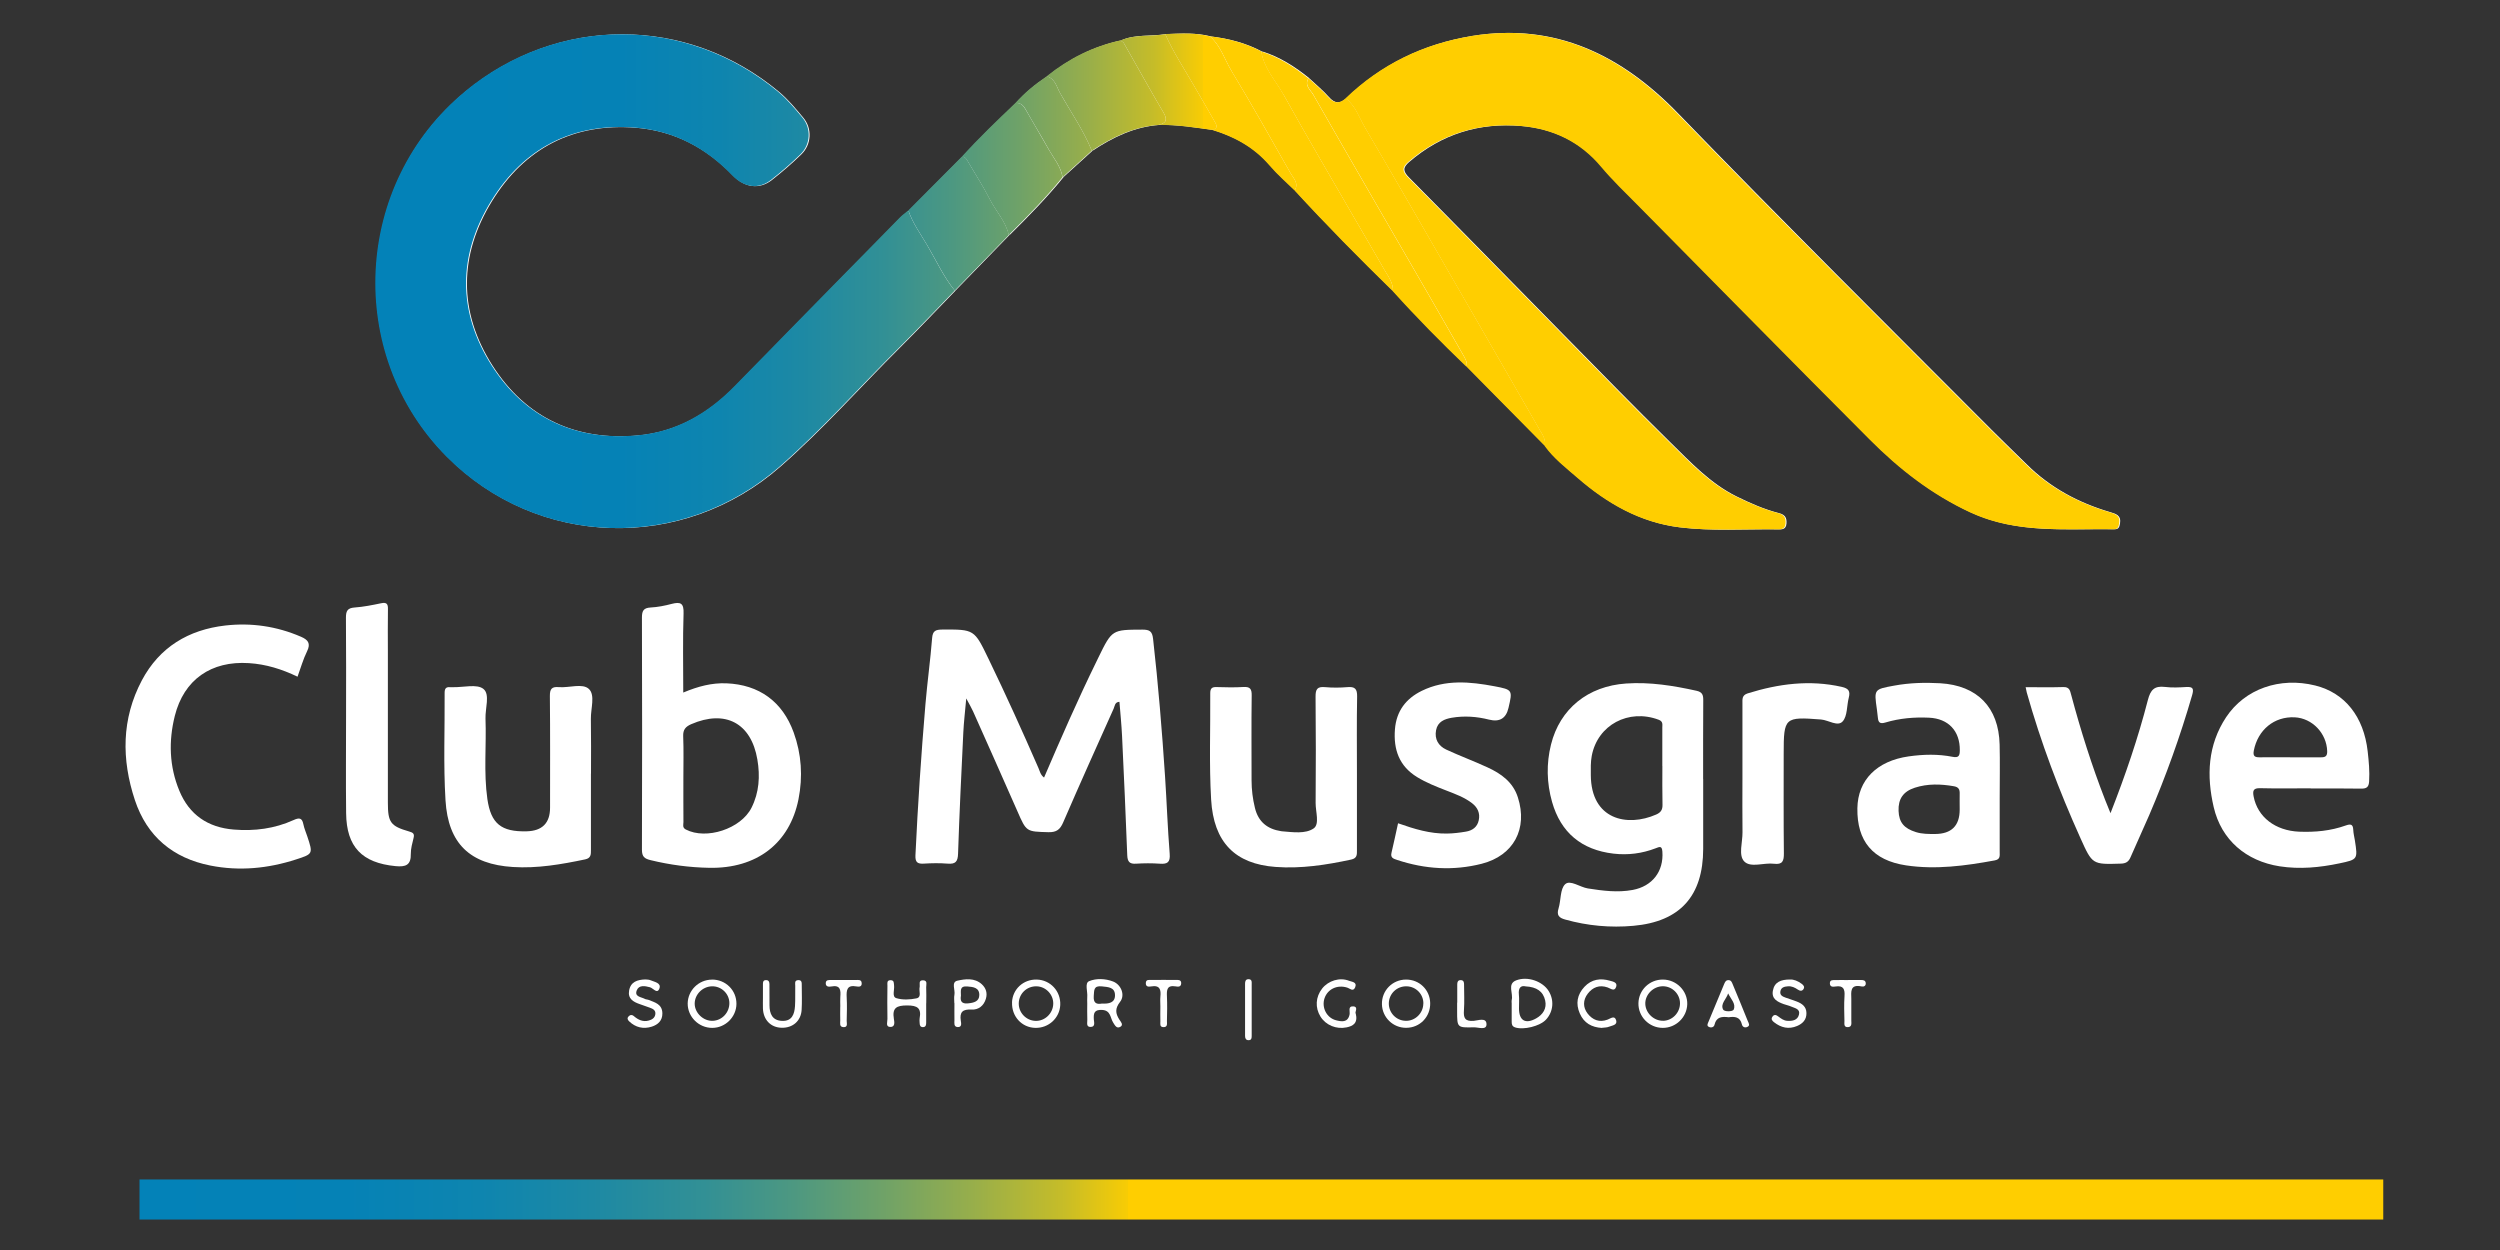 <?xml version="1.0" encoding="UTF-8"?>
<svg id="Layer_1" xmlns="http://www.w3.org/2000/svg" xmlns:xlink="http://www.w3.org/1999/xlink" version="1.1" viewBox="0 0 400 200">
  <rect x="0" y="0" width="400" height="200" fill="#333333" stroke="none"/>
  <!-- Generator: Adobe Illustrator 29.3.1, SVG Export Plug-In . SVG Version: 2.1.0 Build 151)  -->
  <defs>
    <style>
      .st0 {
        fill: none;
      }

      .st1 {
        fill: url(#linear-gradient2);
      }

      .st2 {
        fill: url(#linear-gradient1);
      }

      .st3 {
        fill: url(#linear-gradient9);
      }

      .st4 {
        fill: url(#linear-gradient3);
      }

      .st5 {
        fill: url(#linear-gradient6);
      }

      .st6 {
        fill: url(#linear-gradient8);
      }

      .st7 {
        fill: url(#linear-gradient7);
      }

      .st8 {
        fill: url(#linear-gradient5);
      }

      .st9 {
        fill: url(#linear-gradient4);
      }

      .st10 {
        fill: url(#linear-gradient11);
      }

      .st11 {
        fill: url(#linear-gradient10);
      }

      .st12 {
        fill: url(#linear-gradient);
      }

      .st13 {
        clip-path: url(#clippath-11);
      }

      .st14 {
        clip-path: url(#clippath-10);
      }

      .st15 {
        clip-path: url(#clippath-12);
      }

      .st16 {
        clip-path: url(#clippath-1);
      }

      .st17 {
        clip-path: url(#clippath-3);
      }

      .st18 {
        clip-path: url(#clippath-4);
      }

      .st19 {
        clip-path: url(#clippath-2);
      }

      .st20 {
        clip-path: url(#clippath-7);
      }

      .st21 {
        clip-path: url(#clippath-6);
      }

      .st22 {
        clip-path: url(#clippath-9);
      }

      .st23 {
        clip-path: url(#clippath-8);
      }

      .st24 {
        clip-path: url(#clippath-5);
      }

      .st25 {
        fill: #fff;
      }

      .st26 {
        clip-path: url(#clippath);
      }
    </style>
    <clipPath id="clippath">
      <rect class="st0" x="20.08" y="5.27" width="359" height="161.15"/>
    </clipPath>
    <clipPath id="clippath-1">
      <path class="st0" d="M74.38,14.65c-17.85,14.73-19.23,41.97-2.97,58.39,14.48,14.62,37.68,15.37,53.4,1.56,6.76-5.94,12.74-12.69,19.11-19.03,2.99-2.98,5.9-6.05,8.84-9.08-1.8-2.21-2.97-4.81-4.4-7.24-1.07-1.82-2.34-3.55-3.03-5.59-.45.38-.94.72-1.35,1.14-8.8,8.96-17.62,17.92-26.39,26.91-4.31,4.42-9.39,7.37-15.57,7.94-9.94.92-17.97-2.77-23.35-11.17-5.5-8.61-5.41-17.68-.08-26.33,5.2-8.45,13.01-12.53,23.04-11.73,6.13.49,11.25,3.21,15.51,7.63,1.93,2,4.26,2.28,6.23.73,1.64-1.28,3.22-2.65,4.71-4.1,1.62-1.58,1.75-4.13.31-5.86-1.22-1.46-2.43-2.93-3.91-4.16-7.35-6.12-16.18-9.18-25.03-9.18-8.83,0-17.69,3.05-25.08,9.16"/>
    </clipPath>
    <linearGradient id="linear-gradient" x1="1.04" y1="200.84" x2="1.95" y2="200.84" gradientTransform="translate(647.01 -58859.22) rotate(-180) scale(293.3 -293.3)" gradientUnits="userSpaceOnUse">
      <stop offset="0" stop-color="#ffce00"/>
      <stop offset=".56" stop-color="#ffce00"/>
      <stop offset=".56" stop-color="#f8cc04"/>
      <stop offset=".59" stop-color="#c5bc29"/>
      <stop offset=".63" stop-color="#97ae4b"/>
      <stop offset=".67" stop-color="#6fa268"/>
      <stop offset=".71" stop-color="#4d9881"/>
      <stop offset=".75" stop-color="#329095"/>
      <stop offset=".8" stop-color="#1d89a4"/>
      <stop offset=".85" stop-color="#0e85af"/>
      <stop offset=".91" stop-color="#0582b6"/>
      <stop offset="1" stop-color="#0382b8"/>
    </linearGradient>
    <clipPath id="clippath-2">
      <path class="st0" d="M235.41,5.77c-7.71,1.27-14.46,4.51-20.12,9.96,1.6,1.18,2.15,3.08,3.1,4.68,4.83,8.22,9.58,16.48,14.34,24.74,4.53,7.84,9.06,15.69,13.57,23.55.46.8,1.07,1.61.84,2.65,1.43,2.01,3.39,3.5,5.22,5.09,4.7,4.09,9.98,7.13,16.27,7.92,3.6.45,7.22.4,10.84.35,1.56-.02,3.12-.04,4.68-.02.72,0,1.47.11,1.54-.97.05-.91-.24-1.38-1.2-1.63-2.36-.61-4.59-1.59-6.78-2.67-4.2-2.08-7.34-5.46-10.6-8.66-5.82-5.71-11.51-11.56-17.23-17.38-8.19-8.32-16.33-16.68-24.55-24.96-.99-1-1.06-1.6,0-2.51,5.19-4.47,11.23-6.33,17.98-5.75,5.1.44,9.46,2.49,12.84,6.51,1.79,2.14,3.82,4.08,5.79,6.07,12.39,12.54,24.75,25.11,37.2,37.59,4.72,4.74,9.94,8.81,16.09,11.66,6.04,2.8,12.37,2.74,18.71,2.69,1.43-.01,2.85-.02,4.28,0,.61,0,.75-.35.84-.9.23-1.32-.64-1.56-1.6-1.85-5.04-1.49-9.55-3.91-13.32-7.64-1.86-1.84-3.76-3.65-5.61-5.51-16.77-16.83-33.65-33.56-50.17-50.64-7.6-7.86-16.42-12.87-27.07-12.87-1.9,0-3.87.16-5.89.49"/>
    </clipPath>
    <linearGradient id="linear-gradient1" y1="200.83" x2="1.95" y2="200.83" xlink:href="#linear-gradient"/>
    <clipPath id="clippath-3">
      <path class="st0" d="M210.15,15.17c6.11,10.69,12.29,21.33,18.45,31.99,1.84,3.18,3.66,6.36,5.48,9.55.35.62.73,1.24.61,2,4.16,4.21,8.31,8.42,12.47,12.63.23-1.04-.38-1.85-.84-2.65-4.51-7.86-9.04-15.7-13.57-23.55-4.77-8.25-9.51-16.52-14.34-24.74-.94-1.61-1.5-3.5-3.1-4.68-1,.92-1.85.86-2.79-.2-.95-1.08-2.09-2.01-3.15-3-.7,1.16.36,1.89.79,2.64"/>
    </clipPath>
    <linearGradient id="linear-gradient2" x1="1.04" y1="200.82" x2="1.95" y2="200.82" xlink:href="#linear-gradient"/>
    <clipPath id="clippath-4">
      <path class="st0" d="M205.37,15.14c3.74,6.74,7.66,13.38,11.51,20.05,1.54,2.67,3.12,5.32,4.64,8,.61,1.07,1.44,2.06,1.34,3.42,3.78,4.2,7.74,8.2,11.81,12.11.12-.77-.26-1.39-.61-2-1.82-3.19-3.64-6.37-5.48-9.55-6.16-10.66-12.34-21.3-18.45-31.99-.43-.75-1.49-1.49-.79-2.64-2.28-1.84-4.71-3.41-7.54-4.29.41,2.69,2.3,4.64,3.55,6.9"/>
    </clipPath>
    <linearGradient id="linear-gradient3" x1="1.04" y1="200.79" x2="1.95" y2="200.79" xlink:href="#linear-gradient"/>
    <clipPath id="clippath-5">
      <path class="st0" d="M197.02,11.31c3.27,5.41,6.38,10.93,9.49,16.43.46.8,1.36,1.62.62,2.74,5.08,5.53,10.35,10.87,15.73,16.12.1-1.35-.74-2.35-1.34-3.42-1.52-2.68-3.1-5.33-4.64-8-3.85-6.67-7.77-13.32-11.51-20.05-1.25-2.25-3.14-4.21-3.55-6.9-2.57-1.36-5.34-2.07-8.21-2.42,1.69,1.48,2.31,3.65,3.42,5.49"/>
    </clipPath>
    <linearGradient id="linear-gradient4" x1="1.04" y1="200.77" x2="1.95" y2="200.77" xlink:href="#linear-gradient"/>
    <clipPath id="clippath-6">
      <path class="st0" d="M167.49,12.2c1.33.38,1.57,1.69,2.11,2.66,1.73,3.07,3.76,5.97,5.09,9.25,3.26-2.16,6.71-3.83,10.69-4.12,1.27-.3,1.43-.88.75-2.03-2.16-3.66-4.21-7.38-6.32-11.07-.11-.19-.36-.29-.55-.43-4.39.96-8.3,2.92-11.78,5.73"/>
    </clipPath>
    <linearGradient id="linear-gradient5" x1="1.04" y1="200.73" x2="1.95" y2="200.73" xlink:href="#linear-gradient"/>
    <clipPath id="clippath-7">
      <path class="st0" d="M153.9,25.06c-2.85,2.87-5.71,5.74-8.56,8.6.69,2.04,1.96,3.77,3.03,5.59,1.44,2.43,2.61,5.03,4.4,7.24,2.88-2.97,5.77-5.93,8.65-8.9-.5-2.18-2.07-3.8-3.05-5.73-1.06-2.09-2.36-4.06-3.54-6.1-.21-.37-.43-.7-.9-.7,0,0-.01,0-.02,0"/>
    </clipPath>
    <linearGradient id="linear-gradient6" x1="1.04" y1="200.8" x2="1.95" y2="200.8" xlink:href="#linear-gradient"/>
    <clipPath id="clippath-8">
      <path class="st0" d="M162.46,16.48c-2.93,2.79-5.85,5.59-8.57,8.59.49-.01.71.32.92.69,1.18,2.03,2.48,4.01,3.54,6.1.98,1.93,2.55,3.55,3.05,5.73,3-2.96,5.95-5.97,8.6-9.24-.28-1.75-1.44-3.06-2.27-4.54-1.18-2.11-2.44-4.18-3.63-6.28-.35-.63-.76-1.06-1.46-1.06-.06,0-.13,0-.2.01"/>
    </clipPath>
    <linearGradient id="linear-gradient7" x1="1.04" y1="200.77" x2="1.95" y2="200.77" xlink:href="#linear-gradient"/>
    <clipPath id="clippath-9">
      <path class="st0" d="M186.44,5.46c1.3,2.92,3.06,5.58,4.65,8.34,1.06,1.85,2.15,3.67,3.19,5.53.3.54.79,1.23-.37,1.45,3.57,1.08,6.72,2.8,9.2,5.69,1.23,1.44,2.67,2.68,4.02,4.01.74-1.12-.16-1.94-.62-2.74-3.12-5.51-6.23-11.02-9.49-16.43-1.11-1.84-1.73-4.01-3.42-5.49-1.37-.36-2.76-.46-4.15-.46-1,0-2.01.05-3.01.09"/>
    </clipPath>
    <linearGradient id="linear-gradient8" x1="1.04" y1="200.74" x2="1.95" y2="200.74" xlink:href="#linear-gradient"/>
    <clipPath id="clippath-10">
      <path class="st0" d="M179.27,6.47c.19.14.44.24.55.43,2.11,3.69,4.16,7.41,6.32,11.07.68,1.15.52,1.73-.75,2.03,2.88-.07,5.7.41,8.53.79,1.16-.22.67-.91.37-1.45-1.04-1.86-2.13-3.69-3.19-5.53-1.59-2.76-3.35-5.42-4.65-8.34-2.38.41-4.88-.02-7.17,1.01"/>
    </clipPath>
    <linearGradient id="linear-gradient9" x1="1.04" y1="200.72" x2="1.95" y2="200.72" xlink:href="#linear-gradient"/>
    <clipPath id="clippath-11">
      <path class="st0" d="M162.46,16.48c.83-.09,1.28.36,1.66,1.05,1.18,2.11,2.45,4.17,3.63,6.28.82,1.47,1.99,2.79,2.27,4.54,1.56-1.41,3.11-2.83,4.67-4.24-1.33-3.28-3.37-6.18-5.09-9.25-.55-.97-.78-2.28-2.11-2.66-1.84,1.23-3.55,2.62-5.03,4.28"/>
    </clipPath>
    <linearGradient id="linear-gradient10" x1="1.04" y1="200.75" x2="1.95" y2="200.75" xlink:href="#linear-gradient"/>
    <clipPath id="clippath-12">
      <rect class="st0" x="22.32" y="188.71" width="359" height="6.41"/>
    </clipPath>
    <linearGradient id="linear-gradient11" x1="1.03" y1="200.99" x2="1.95" y2="200.99" gradientTransform="translate(789.14 -79013.71) rotate(-180) scale(394.07 -394.07)" xlink:href="#linear-gradient"/>
  </defs>
  <g>
    <g class="st26">
      <path class="st25" d="M113.9,157.81c-1.49.04-2.74,1.29-2.75,2.76-.01,1.5,1.4,2.84,2.92,2.76,1.48-.07,2.65-1.35,2.63-2.86-.02-1.49-1.29-2.7-2.79-2.66M113.89,156.73c2.21-.02,3.96,1.71,3.94,3.9-.02,2.08-1.76,3.82-3.85,3.83-2.17.02-3.97-1.77-3.95-3.91.03-2.09,1.75-3.79,3.86-3.81"/>
      <path class="st25" d="M266.11,163.33c1.48-.04,2.69-1.3,2.69-2.8,0-1.49-1.24-2.73-2.74-2.73-1.55,0-2.89,1.37-2.81,2.87.07,1.46,1.4,2.69,2.86,2.65M266.05,156.73c2.18,0,3.97,1.81,3.91,3.95-.06,2.09-1.82,3.79-3.92,3.78-2.18,0-3.95-1.81-3.89-3.97.05-2.1,1.78-3.77,3.9-3.76"/>
      <path class="st25" d="M148.19,160.52c0,1.03,0,2.06,0,3.09,0,.35-.04.72-.51.73-.47.01-.53-.34-.54-.7-.01-.23-.04-.47,0-.69.31-1.65-.34-2.08-2-2.08-1.7,0-2.41.39-2.12,2.15.08.49.25,1.35-.63,1.29-.72-.05-.39-.83-.4-1.28-.04-1.78-.02-3.55,0-5.33,0-.36-.14-.87.5-.87.6,0,.51.46.56.85.09.7-.37,1.79.35,2.02.99.31,2.18.25,3.22.04.9-.18.37-1.16.52-1.77.1-.43-.27-1.18.6-1.12.7.05.44.69.45,1.1.04.86.01,1.72.01,2.58"/>
      <path class="st25" d="M176.32,160.57c1.1.06,2.08-.13,2.08-1.32,0-1.3-1.07-1.32-2.1-1.43-1.36-.15-1.22.64-1.3,1.54-.09,1.18.48,1.36,1.32,1.21M173.96,160.57c0-.34-.03-.69,0-1.03.09-.88-.44-2.24.29-2.55,1.14-.48,2.59-.43,3.84.05,1.3.5,1.97,2.18,1.12,3.26-.83,1.06-.75,1.84-.11,2.84.19.3.73.84.14,1.16-.58.32-.85-.24-1.14-.7-.47-.74-.36-1.93-1.75-2.01-1.26-.07-1.4.5-1.34,1.5.03.44.28,1.2-.49,1.22-.8.03-.52-.73-.55-1.18-.04-.85-.01-1.71-.01-2.57"/>
      <path class="st25" d="M165.86,157.81c-1.58-.04-2.85,1.19-2.86,2.75-.01,1.48,1.18,2.72,2.66,2.78,1.53.06,2.84-1.21,2.86-2.76.02-1.47-1.19-2.73-2.66-2.77M161.92,160.38c.09-2.12,1.82-3.71,3.97-3.65,2.18.06,3.85,1.87,3.75,4.07-.1,2.1-1.87,3.71-3.99,3.66-2.18-.05-3.81-1.85-3.72-4.08"/>
      <path class="st25" d="M227.74,160.57c.02-1.49-1.17-2.72-2.67-2.76-1.58-.04-2.85,1.19-2.86,2.75,0,1.49,1.17,2.72,2.67,2.77,1.53.06,2.84-1.21,2.85-2.76M225,164.45c-2.11.02-3.84-1.66-3.89-3.76-.06-2.18,1.66-3.95,3.85-3.96,2.13-.01,3.82,1.62,3.87,3.75.05,2.21-1.64,3.96-3.83,3.97"/>
      <path class="st25" d="M244.1,157.82c-.77-.18-1.19.23-1.08,1.31.08.74.01,1.49.02,2.23,0,1.93,1.03,2.55,2.75,1.58,1.08-.61,1.72-1.59,1.44-2.85-.32-1.46-1.36-2.18-3.14-2.27M241.87,160.53c0-.17-.04-.35,0-.51.29-1.06-.76-2.59.71-3.16,1.87-.73,4.26.19,5.19,1.68.93,1.48.77,3.31-.4,4.59-.97,1.06-3.62,1.71-4.96,1.25-.5-.17-.54-.52-.54-.93,0-.97,0-1.94,0-2.91"/>
      <path class="st25" d="M216.92,162.16c.37,1.54-.41,2-1.47,2.22-1.65.34-3.31-.35-4.17-1.72-.89-1.43-.79-3.15.26-4.49,1-1.27,2.82-1.84,4.32-1.24.43.17,1.33.19.96,1.05-.32.76-.85.16-1.29.03-1.58-.49-3.12.25-3.61,1.72-.49,1.47.34,3.14,1.87,3.52.85.21,1.85.4,2.14-.91.11-.49-.32-1.37.58-1.32.91.05.21.96.4,1.16"/>
      <path class="st25" d="M286.42,156.72c.56-.03,1.24.23,1.85.69.3.22.52.49.28.86-.24.35-.57.29-.89.07-.48-.33-.98-.58-1.59-.53-.53.04-1.06.14-1.2.75-.15.67.34.89.85,1.07.59.21,1.19.39,1.78.62.84.33,1.52.82,1.53,1.84.02,1.06-.6,1.69-1.5,2.07-1.34.57-2.57.27-3.68-.6-.27-.21-.53-.48-.28-.86.3-.47.64-.31.99-.04.41.31.82.62,1.36.67.86.07,1.71-.09,1.92-1.01.22-.92-.71-1.02-1.3-1.29-.36-.16-.76-.23-1.14-.37-1.01-.37-1.98-.83-1.74-2.15.25-1.38,1.26-1.79,2.75-1.79"/>
      <path class="st25" d="M276.5,158.95c-.27.9-1.28,1.66-.8,2.58.19.37,1.53.36,1.69,0,.4-.92-.46-1.69-.89-2.59M276.58,162.76c-1.03-.13-1.96-.1-2.26,1.2-.08.37-.48.51-.84.37-.47-.19-.25-.54-.12-.85.83-2.01,1.67-4.01,2.5-6.02.14-.33.27-.64.69-.64.44,0,.55.35.68.66.81,1.95,1.63,3.91,2.41,5.87.12.31.48.78-.15.99-.38.13-.71-.07-.79-.45-.28-1.2-1.14-1.27-2.11-1.13"/>
      <path class="st25" d="M103.25,156.71c.25.03.56.01.81.12.64.28,1.76.42,1.45,1.31-.35.99-1.01-.05-1.52-.18-.82-.22-1.76-.39-2.11.5-.41,1.04.74,1.05,1.33,1.38.14.08.34.06.5.12,1.05.42,2.25.68,2.27,2.18.01,1.17-.71,1.8-1.68,2.12-1.34.43-2.6.15-3.64-.85-.23-.22-.35-.48-.12-.75.25-.29.56-.36.89-.07.68.58,1.44.95,2.36.7.51-.14.97-.4,1.06-.99.1-.66-.38-.89-.88-1.07-.53-.2-1.07-.38-1.61-.57-1.04-.36-1.94-.87-1.7-2.18.25-1.4,1.32-1.73,2.59-1.77"/>
      <path class="st25" d="M256.33,164.47c-1.67-.09-2.9-.79-3.56-2.31-.69-1.57-.43-3.02.74-4.27,1.14-1.22,2.57-1.42,4.09-.97.42.12,1.2.24,1,.92-.26.89-.88.33-1.38.15-1.31-.46-2.38-.04-3.18,1-.78,1.02-.79,2.18-.02,3.18.79,1.02,1.88,1.47,3.19.97.5-.19,1.14-.74,1.38.13.21.75-.65.8-1.13,1-.36.15-.78.13-1.13.18"/>
      <path class="st25" d="M122.07,159.66c0-.74,0-1.49,0-2.23,0-.28.03-.58.42-.61.45-.04.61.22.62.61.01,1.14,0,2.29.01,3.43.01,1.34.45,2.41,1.99,2.48,1.61.08,2-1.07,2.09-2.36.07-1.08.01-2.17.04-3.26,0-.36-.16-.87.47-.9.6-.03.57.43.57.83,0,1.31.06,2.63-.02,3.94-.11,1.77-1.43,2.9-3.21,2.85-1.73-.04-2.92-1.27-2.98-3.08-.02-.57,0-1.14,0-1.71"/>
      <path class="st25" d="M153.75,159.31c-.14.81.06,1.34,1.13,1.23.92-.09,1.81-.3,1.81-1.35,0-1.17-.96-1.29-1.94-1.36-1.24-.09-1,.71-1,1.48M152.69,160.51c0-.46-.07-.93.02-1.36.15-.77-.55-2.01.47-2.24,1.26-.28,2.75-.49,3.91.57.68.63.92,1.43.65,2.33-.34,1.13-1.19,1.78-2.28,1.72-1.44-.08-1.95.39-1.73,1.8.06.38.21,1.05-.52,1-.64-.05-.5-.66-.5-1.09-.02-.91,0-1.82,0-2.74"/>
      <path class="st25" d="M185.66,161.03c0-.51-.05-1.03,0-1.54.12-1.13-.06-1.91-1.49-1.66-.37.06-.86.09-.84-.54.02-.62.52-.49.88-.5,1.31-.02,2.63,0,3.94,0,.4,0,.87-.03.84.56-.03.61-.55.53-.9.47-1.38-.23-1.43.57-1.38,1.6.06,1.31.03,2.62,0,3.94,0,.42.14,1.01-.59.98-.61-.03-.45-.56-.46-.92-.03-.8,0-1.6,0-2.4"/>
      <path class="st25" d="M200.27,161.61c0,1.37,0,2.73,0,4.1,0,.34,0,.72-.5.72-.45,0-.56-.33-.56-.69,0-2.79,0-5.58,0-8.36,0-.38.1-.7.53-.71.61-.01.53.47.53.86,0,1.36,0,2.73,0,4.1h0Z"/>
      <path class="st25" d="M134.45,161.05c0-.51-.04-1.03,0-1.54.09-1.08.03-1.96-1.46-1.67-.38.07-.88.05-.87-.53.01-.58.52-.5.9-.51,1.31-.01,2.62-.01,3.94,0,.37,0,.87-.1.91.49.05.62-.46.61-.83.54-1.53-.29-1.63.58-1.57,1.75.07,1.25.03,2.51,0,3.76,0,.39.22,1.05-.53,1-.68-.04-.49-.65-.5-1.07-.03-.74,0-1.48,0-2.22"/>
      <path class="st25" d="M295.7,156.8c.69,0,1.37,0,2.06,0,.35,0,.72.04.76.49.04.47-.33.62-.67.54-1.89-.4-1.66.88-1.64,2.01.01,1.14.01,2.29,0,3.43,0,.43.14,1.03-.53,1.07-.73.04-.56-.59-.57-1-.03-1.31-.08-2.64.01-3.94.08-1.13-.16-1.76-1.45-1.56-.36.05-.87.12-.89-.49-.02-.61.48-.53.86-.54.69-.02,1.37,0,2.06,0"/>
      <path class="st25" d="M233.16,160.42c0-.97-.01-1.95,0-2.92,0-.35.08-.69.56-.68.48.01.53.35.53.71,0,1.38.08,2.76-.02,4.13-.09,1.21.16,1.78,1.55,1.68.69-.05,2.07-.62,2.06.56,0,.98-1.33.45-2.03.47-2.67.07-2.67.03-2.67-2.56v-1.38h0Z"/>
      <path class="st25" d="M152.89,46.49c-2.94,3.03-5.85,6.1-8.84,9.08-6.37,6.34-12.36,13.1-19.11,19.03-15.72,13.81-38.93,13.06-53.4-1.56-16.27-16.42-14.88-43.66,2.97-58.39,14.8-12.22,35.43-12.21,50.11.02,1.48,1.23,2.69,2.7,3.91,4.16,1.45,1.73,1.32,4.29-.31,5.87-1.49,1.45-3.08,2.82-4.71,4.1-1.97,1.54-4.31,1.26-6.23-.73-4.26-4.42-9.38-7.14-15.51-7.63-10.03-.8-17.84,3.28-23.04,11.73-5.32,8.65-5.42,17.72.08,26.33,5.37,8.41,13.41,12.09,23.35,11.17,6.18-.57,11.26-3.52,15.57-7.94,8.77-9,17.59-17.95,26.39-26.91.41-.42.9-.76,1.35-1.14.69,2.04,1.96,3.77,3.03,5.58,1.43,2.43,2.61,5.03,4.4,7.24"/>
      <path class="st25" d="M215.42,15.72c5.65-5.45,12.4-8.69,20.12-9.96,13.36-2.2,24,3.12,32.96,12.38,16.53,17.08,33.4,33.81,50.17,50.64,1.85,1.86,3.75,3.66,5.61,5.51,3.76,3.73,8.27,6.15,13.32,7.64.96.28,1.82.52,1.6,1.85-.09.55-.24.91-.84.9-7.75-.11-15.58.74-22.98-2.69-6.15-2.85-11.37-6.92-16.09-11.66-12.45-12.48-24.81-25.05-37.2-37.59-1.97-1.99-4-3.93-5.79-6.07-3.38-4.03-7.74-6.07-12.84-6.51-6.75-.58-12.79,1.28-17.98,5.75-1.07.92-1,1.51,0,2.52,8.22,8.29,16.36,16.64,24.55,24.96,5.72,5.81,11.41,11.66,17.23,17.38,3.26,3.2,6.4,6.58,10.6,8.66,2.19,1.08,4.42,2.06,6.78,2.67.96.25,1.25.71,1.2,1.63-.07,1.09-.83.98-1.54.97-5.17-.06-10.37.31-15.52-.33-6.29-.79-11.57-3.82-16.27-7.92-1.83-1.59-3.79-3.08-5.22-5.09.23-1.04-.38-1.85-.84-2.65-4.5-7.86-9.04-15.7-13.57-23.55-4.77-8.25-9.51-16.52-14.34-24.73-.94-1.61-1.5-3.5-3.1-4.68"/>
      <path class="st25" d="M215.42,15.72c1.6,1.18,2.15,3.08,3.1,4.68,4.83,8.21,9.58,16.48,14.34,24.73,4.53,7.84,9.06,15.69,13.57,23.55.46.8,1.07,1.61.84,2.65-4.16-4.21-8.31-8.42-12.47-12.63.12-.77-.25-1.39-.6-2-1.82-3.19-3.64-6.37-5.48-9.55-6.16-10.66-12.34-21.3-18.45-31.99-.43-.75-1.49-1.49-.79-2.64,1.06.99,2.19,1.92,3.15,3,.94,1.07,1.79,1.12,2.79.2"/>
      <path class="st25" d="M209.48,12.52c-.7,1.16.36,1.89.79,2.64,6.11,10.69,12.29,21.33,18.45,31.99,1.84,3.18,3.66,6.36,5.48,9.55.35.62.73,1.24.61,2.01-4.07-3.91-8.04-7.91-11.81-12.11.1-1.35-.74-2.35-1.34-3.42-1.52-2.68-3.1-5.33-4.64-8-3.85-6.67-7.77-13.32-11.51-20.05-1.25-2.25-3.14-4.21-3.55-6.9,2.83.88,5.26,2.45,7.54,4.29"/>
      <path class="st25" d="M201.94,8.24c.41,2.69,2.3,4.64,3.55,6.9,3.74,6.74,7.66,13.38,11.51,20.05,1.54,2.67,3.12,5.32,4.64,8,.61,1.07,1.44,2.06,1.34,3.42-5.37-5.25-10.65-10.58-15.73-16.12.74-1.12-.17-1.94-.62-2.74-3.12-5.51-6.22-11.02-9.49-16.43-1.11-1.84-1.73-4.01-3.42-5.49,2.87.34,5.64,1.05,8.21,2.42"/>
      <path class="st25" d="M185.51,19.99c-3.98.29-7.43,1.96-10.69,4.12-1.33-3.28-3.37-6.18-5.09-9.25-.55-.97-.78-2.28-2.11-2.66,3.49-2.82,7.39-4.78,11.78-5.73.19.14.44.24.55.43,2.11,3.69,4.16,7.41,6.32,11.07.68,1.15.52,1.73-.75,2.03"/>
      <path class="st25" d="M152.89,46.49c-1.8-2.21-2.97-4.81-4.4-7.24-1.07-1.82-2.34-3.55-3.03-5.58,2.85-2.87,5.71-5.74,8.56-8.6.49-.01.71.32.92.69,1.18,2.03,2.48,4.01,3.54,6.1.98,1.93,2.55,3.55,3.05,5.73-2.88,2.97-5.77,5.93-8.65,8.9"/>
      <path class="st25" d="M161.54,37.59c-.5-2.18-2.07-3.8-3.05-5.73-1.06-2.09-2.36-4.06-3.54-6.1-.22-.38-.43-.7-.92-.69,2.72-3,5.64-5.79,8.57-8.59.83-.09,1.28.36,1.66,1.05,1.18,2.11,2.45,4.17,3.63,6.28.82,1.47,1.99,2.79,2.27,4.54-2.66,3.28-5.61,6.28-8.6,9.24"/>
      <path class="st25" d="M193.73,5.82c1.69,1.48,2.3,3.65,3.42,5.49,3.27,5.41,6.38,10.93,9.49,16.43.46.81,1.36,1.62.62,2.74-1.35-1.33-2.8-2.58-4.02-4.01-2.47-2.9-5.62-4.62-9.2-5.69,1.16-.22.67-.91.37-1.45-1.04-1.86-2.13-3.68-3.19-5.53-1.59-2.76-3.35-5.42-4.65-8.34,2.4-.1,4.8-.25,7.17.36"/>
      <path class="st25" d="M186.57,5.46c1.3,2.92,3.07,5.58,4.65,8.34,1.06,1.84,2.15,3.67,3.19,5.53.3.54.79,1.23-.37,1.45-2.83-.39-5.66-.86-8.53-.79,1.27-.3,1.43-.87.75-2.03-2.16-3.66-4.21-7.38-6.32-11.07-.11-.19-.36-.29-.55-.43,2.29-1.02,4.79-.6,7.17-1.01"/>
      <path class="st25" d="M170.14,28.35c-.28-1.75-1.44-3.06-2.27-4.54-1.18-2.11-2.44-4.18-3.63-6.28-.38-.69-.83-1.13-1.66-1.05,1.48-1.66,3.18-3.05,5.03-4.28,1.33.38,1.57,1.69,2.11,2.66,1.73,3.07,3.76,5.97,5.09,9.25-1.56,1.41-3.11,2.83-4.67,4.24"/>
      <path class="st25" d="M167.04,124.43c2.69-6.27,5.41-12.5,8.4-18.6.1-.2.2-.41.3-.62,2.19-4.49,2.19-4.45,7.05-4.47,1.14,0,1.56.26,1.7,1.45.83,7.34,1.43,14.7,1.92,22.07.27,4.11.41,8.24.74,12.34.11,1.39-.37,1.68-1.6,1.59-1.25-.09-2.53-.08-3.78,0-1.05.07-1.37-.32-1.41-1.36-.24-6.35-.53-12.7-.83-19.05-.09-1.82-.27-3.64-.42-5.49-.75.03-.74.68-.92,1.08-2.71,6.05-5.44,12.1-8.07,18.19-.5,1.16-1.06,1.62-2.37,1.59-3.55-.1-3.52-.04-4.96-3.34-2.34-5.34-4.73-10.66-7.1-15.99-.25-.56-.57-1.09-1.09-2.07-.19,2.12-.39,3.79-.47,5.45-.31,6.46-.63,12.93-.84,19.39-.04,1.32-.44,1.69-1.69,1.59-1.25-.1-2.52-.08-3.78,0-1.01.06-1.4-.2-1.35-1.33.38-8.07.92-16.12,1.6-24.17.3-3.54.79-7.06,1.07-10.59.09-1.17.57-1.35,1.6-1.36,5.16-.03,5.14-.04,7.42,4.68,2.79,5.77,5.43,11.6,7.99,17.47.22.51.33,1.11.9,1.53"/>
      <path class="st25" d="M265.97,122.57c0-2.06.01-4.12,0-6.18,0-.47.14-.96-.58-1.23-4.81-1.81-9.78.82-10.71,5.78-.19,1-.16,2.05-.15,3.08.04,7.12,5.8,8.35,10.47,6.3.72-.32,1.02-.75,1-1.56-.05-2.06-.02-4.12-.02-6.18M272.51,124.63c0,3.73,0,7.45,0,11.18-.01,7.55-3.69,11.65-11.17,12.32-3.68.33-7.32,0-10.9-1-1.01-.28-1.41-.69-1.07-1.79.4-1.31.23-3.1,1.06-3.87.8-.74,2.36.48,3.63.68,2.38.37,4.75.69,7.17.24,3.14-.59,4.98-2.96,4.75-6.13-.07-1-.48-.76-1.09-.53-2.17.83-4.41,1.12-6.74.85-5.09-.6-8.42-3.35-9.82-8.27-.86-3.04-.93-6.12-.17-9.18,1.42-5.72,5.91-9.36,12.03-9.77,3.81-.26,7.53.34,11.24,1.16.97.21,1.1.71,1.09,1.55-.03,4.18-.02,8.37-.02,12.55"/>
      <path class="st25" d="M109.34,124.49c0,2.35-.01,4.7.01,7.05,0,.4-.21.87.38,1.18,3.26,1.7,8.81-.1,10.51-3.48,1.23-2.44,1.39-5.06.94-7.71-.99-5.85-5.13-8.03-10.59-5.66-.89.39-1.32.87-1.28,1.92.09,2.23.03,4.47.03,6.7M109.34,110.8c2.36-.99,4.55-1.56,6.88-1.47,5.24.21,8.98,2.92,10.77,7.87,1.26,3.48,1.48,7.07.77,10.67-1.41,7.08-6.7,11.13-14.29,10.98-3.15-.06-6.27-.47-9.35-1.22-1-.24-1.41-.55-1.41-1.67.04-12.39.04-24.77,0-37.16,0-1.07.26-1.54,1.39-1.6,1.14-.06,2.28-.29,3.38-.58,1.41-.36,1.95-.13,1.89,1.54-.14,4.12-.05,8.25-.05,12.64"/>
      <path class="st25" d="M47.6,108.27c-2.51-1.21-5.05-2-7.78-2.17-6.01-.39-10.39,2.62-11.85,8.44-1.01,4.03-.89,8.08.72,11.97,1.59,3.86,4.58,5.89,8.72,6.22,3.3.27,6.52-.14,9.56-1.52.86-.39,1.36-.41,1.57.67.13.67.42,1.3.63,1.95.91,2.76.93,2.8-1.77,3.67-4.49,1.46-9.09,1.91-13.73.99-5.98-1.18-10.16-4.65-12.09-10.48-2.15-6.5-2.15-12.99,1.12-19.16,2.82-5.31,7.47-8.1,13.36-8.77,4.16-.47,8.22.12,12.1,1.8,1.11.48,1.6,1.05.97,2.33-.63,1.27-1.01,2.66-1.52,4.05"/>
      <path class="st25" d="M366.4,121.17c1.66,0,3.32-.01,4.97,0,.7,0,1-.19.98-.99-.09-2.84-2.37-5.27-5.2-5.41-3.28-.16-5.9,2.01-6.54,5.33-.18.93.2,1.08.98,1.07,1.6-.03,3.2,0,4.8-.01M369.7,126.13c-2.69,0-5.39.05-8.08-.02-1.11-.03-1.21.43-1.04,1.33.63,3.28,3.46,5.47,7.28,5.63,2.54.1,5.04-.13,7.45-.99.74-.26,1.17-.26,1.21.68.02.57.17,1.13.26,1.7.47,3.03.47,3.06-2.48,3.68-3.15.66-6.32.97-9.56.47-5.36-.84-9.33-4.21-10.55-9.48-1.16-5-.96-9.92,1.99-14.38,3-4.52,8.57-6.48,14.26-5.07,4.75,1.18,7.77,5,8.39,10.55.18,1.6.33,3.18.23,4.8-.06.88-.38,1.16-1.26,1.15-2.69-.05-5.39-.02-8.08-.02"/>
      <path class="st25" d="M313.55,129.54c0-.86-.02-1.71,0-2.57.02-.66-.18-1.04-.92-1.17-2.11-.37-4.2-.43-6.25.23-1.88.61-2.68,1.81-2.61,3.71.07,1.85.88,2.81,2.79,3.4,1,.31,2.03.3,3.05.3q3.94-.02,3.94-3.91M319.95,127.71c0,2.87,0,5.73,0,8.6,0,.62.13,1.19-.82,1.36-4.69.86-9.41,1.5-14.16.79-5.33-.8-7.87-3.89-7.79-9.14.07-4.53,3.13-7.58,8.22-8.3,2.35-.33,4.69-.39,7.01.07,1.01.2,1.15-.2,1.16-1.04.03-3.09-1.82-5.08-4.93-5.22-2.36-.11-4.7.09-6.97.77-.87.26-1.14.01-1.21-.77-.05-.46-.1-.91-.16-1.36-.46-3.19-.46-3.18,2.77-3.77,2.44-.45,4.9-.52,7.36-.38,5.94.35,9.36,3.85,9.51,9.8.07,2.86.01,5.73.01,8.6"/>
      <path class="st25" d="M217.11,123.8c0,4.07,0,8.14,0,12.2,0,.7.06,1.32-.92,1.53-3.99.86-8.01,1.48-12.09,1.18-6.46-.47-9.93-3.92-10.32-10.79-.33-5.65-.1-11.34-.14-17.01,0-.76.26-1,.99-.98,1.43.04,2.87.08,4.3-.01,1.07-.07,1.36.3,1.34,1.35-.06,4.52-.02,9.05-.02,13.58,0,1.49.18,2.96.54,4.42.54,2.23,1.99,3.38,4.19,3.72.06,0,.11.02.17.02,1.72.14,3.72.44,5.03-.46.99-.68.31-2.67.32-4.07.04-5.67.05-11.34-.01-17.01-.01-1.18.26-1.64,1.5-1.53,1.19.11,2.41.1,3.6,0,1.18-.1,1.57.26,1.55,1.5-.08,4.12-.03,8.25-.03,12.37"/>
      <path class="st25" d="M94.55,123.78c0,4.07,0,8.13,0,12.2,0,.72.02,1.32-.92,1.52-3.82.8-7.66,1.47-11.57,1.22-6.85-.43-10.36-3.72-10.78-10.68-.35-5.71-.1-11.45-.14-17.18,0-.64.18-.98.87-.91.17.02.34,0,.52,0,1.65.03,3.8-.55,4.82.28,1.08.87.27,3.11.33,4.75.16,4.29-.31,8.59.3,12.87.57,3.94,2.22,5.26,6.28,5.16q3.75-.09,3.75-3.79c0-5.96.03-11.92-.03-17.87-.01-1.14.32-1.51,1.44-1.41,1.64.14,3.79-.67,4.81.3,1.03.98.28,3.14.31,4.78.05,2.92.02,5.84.02,8.76"/>
      <path class="st25" d="M223.68,131.72c2.61.92,5.13,1.69,7.8,1.65,1.02-.01,2.06-.14,3.07-.31,1.03-.17,1.82-.73,2.05-1.82.24-1.12-.17-2.03-1.06-2.72-1.24-.96-2.7-1.48-4.14-2.04-1.6-.62-3.2-1.25-4.67-2.15-2.88-1.77-3.79-4.42-3.54-7.64.23-2.92,1.75-4.91,4.3-6.16,3.76-1.84,7.7-1.47,11.62-.73,2.92.55,2.91.62,2.25,3.46q-.58,2.52-3.11,1.88c-1.97-.5-3.97-.64-5.97-.3-1.15.2-2.25.62-2.51,1.99-.27,1.44.37,2.51,1.62,3.1,2.17,1.01,4.43,1.84,6.61,2.85,2.18,1,4.08,2.35,4.86,4.8,1.61,5.01-.67,9.31-5.78,10.62-4.55,1.16-9.08.87-13.54-.61-.58-.19-1.1-.34-.9-1.15.37-1.55.69-3.11,1.05-4.72"/>
      <path class="st25" d="M324.08,109.95c2.16,0,4.1.04,6.05-.02.97-.03,1.07.54,1.26,1.25,1.52,5.69,3.29,11.31,5.43,16.8.25.63.51,1.26.86,2.13,2.39-6.09,4.41-12.03,5.98-18.11.42-1.63,1.05-2.3,2.74-2.09,1.13.14,2.29.08,3.43.01,1.1-.06,1.19.32.91,1.31-1.89,6.54-4.19,12.94-6.87,19.2-.97,2.26-2.02,4.48-2.99,6.74-.31.72-.75.99-1.56,1.01-4.55.14-4.54.16-6.45-4.08-3.41-7.57-6.34-15.31-8.59-23.31-.06-.21-.09-.44-.18-.86"/>
      <path class="st25" d="M55.37,114.64c0-5.27.03-10.55-.02-15.82,0-1.06.24-1.54,1.39-1.62,1.42-.1,2.84-.39,4.24-.68.87-.18,1.11.09,1.09.94-.04,2.29-.01,4.59-.01,6.88,0,8.03,0,16.05,0,24.08,0,3.17.41,3.75,3.41,4.62.64.18.87.37.7,1.04-.2.83-.45,1.69-.44,2.53.04,1.81-.81,2.13-2.45,1.97-5.35-.52-7.84-3.06-7.9-8.46-.06-5.16-.01-10.32-.01-15.48"/>
      <path class="st25" d="M278.79,124.58c0-4.01,0-8.02,0-12.03,0-.68-.1-1.31.84-1.61,4.94-1.54,9.92-2.2,15.05-1.04,1.15.26,1.38.72,1.12,1.75-.33,1.27-.2,2.89-.96,3.76-.79.91-2.27-.19-3.47-.29-5.83-.45-5.98-.34-5.98,5.44,0,5.33-.03,10.65.03,15.98.01,1.21-.21,1.83-1.58,1.66-1.62-.21-3.73.7-4.77-.38-.95-.99-.25-3.06-.27-4.65-.04-2.86-.01-5.73-.01-8.59"/>
    </g>
    <g class="st16">
      <rect class="st12" x="55.14" y="5.49" width="97.63" height="82.92"/>
    </g>
    <g class="st19">
      <rect class="st2" x="215.29" y="5.27" width="124" height="79.53"/>
    </g>
    <g class="st17">
      <rect class="st1" x="208.66" y="12.52" width="38.71" height="58.82"/>
    </g>
    <g class="st18">
      <rect class="st4" x="201.81" y="8.24" width="32.98" height="50.47"/>
    </g>
    <g class="st24">
      <rect class="st9" x="193.61" y="5.82" width="29.36" height="40.78"/>
    </g>
    <g class="st21">
      <rect class="st8" x="167.49" y="6.47" width="19.33" height="17.64"/>
    </g>
    <g class="st20">
      <rect class="st5" x="145.33" y="25.06" width="16.08" height="21.42"/>
    </g>
    <g class="st23">
      <rect class="st7" x="153.9" y="16.47" width="16.12" height="21.12"/>
    </g>
    <g class="st22">
      <rect class="st6" x="186.44" y="5.36" width="21.43" height="25.12"/>
    </g>
    <g class="st14">
      <rect class="st3" x="179.27" y="5.44" width="15.8" height="15.34"/>
    </g>
    <g class="st13">
      <rect class="st11" x="162.46" y="12.2" width="12.23" height="16.15"/>
    </g>
  </g>
  <g class="st15">
    <rect class="st10" x="22.32" y="188.71" width="359" height="6.41"/>
  </g>
</svg>